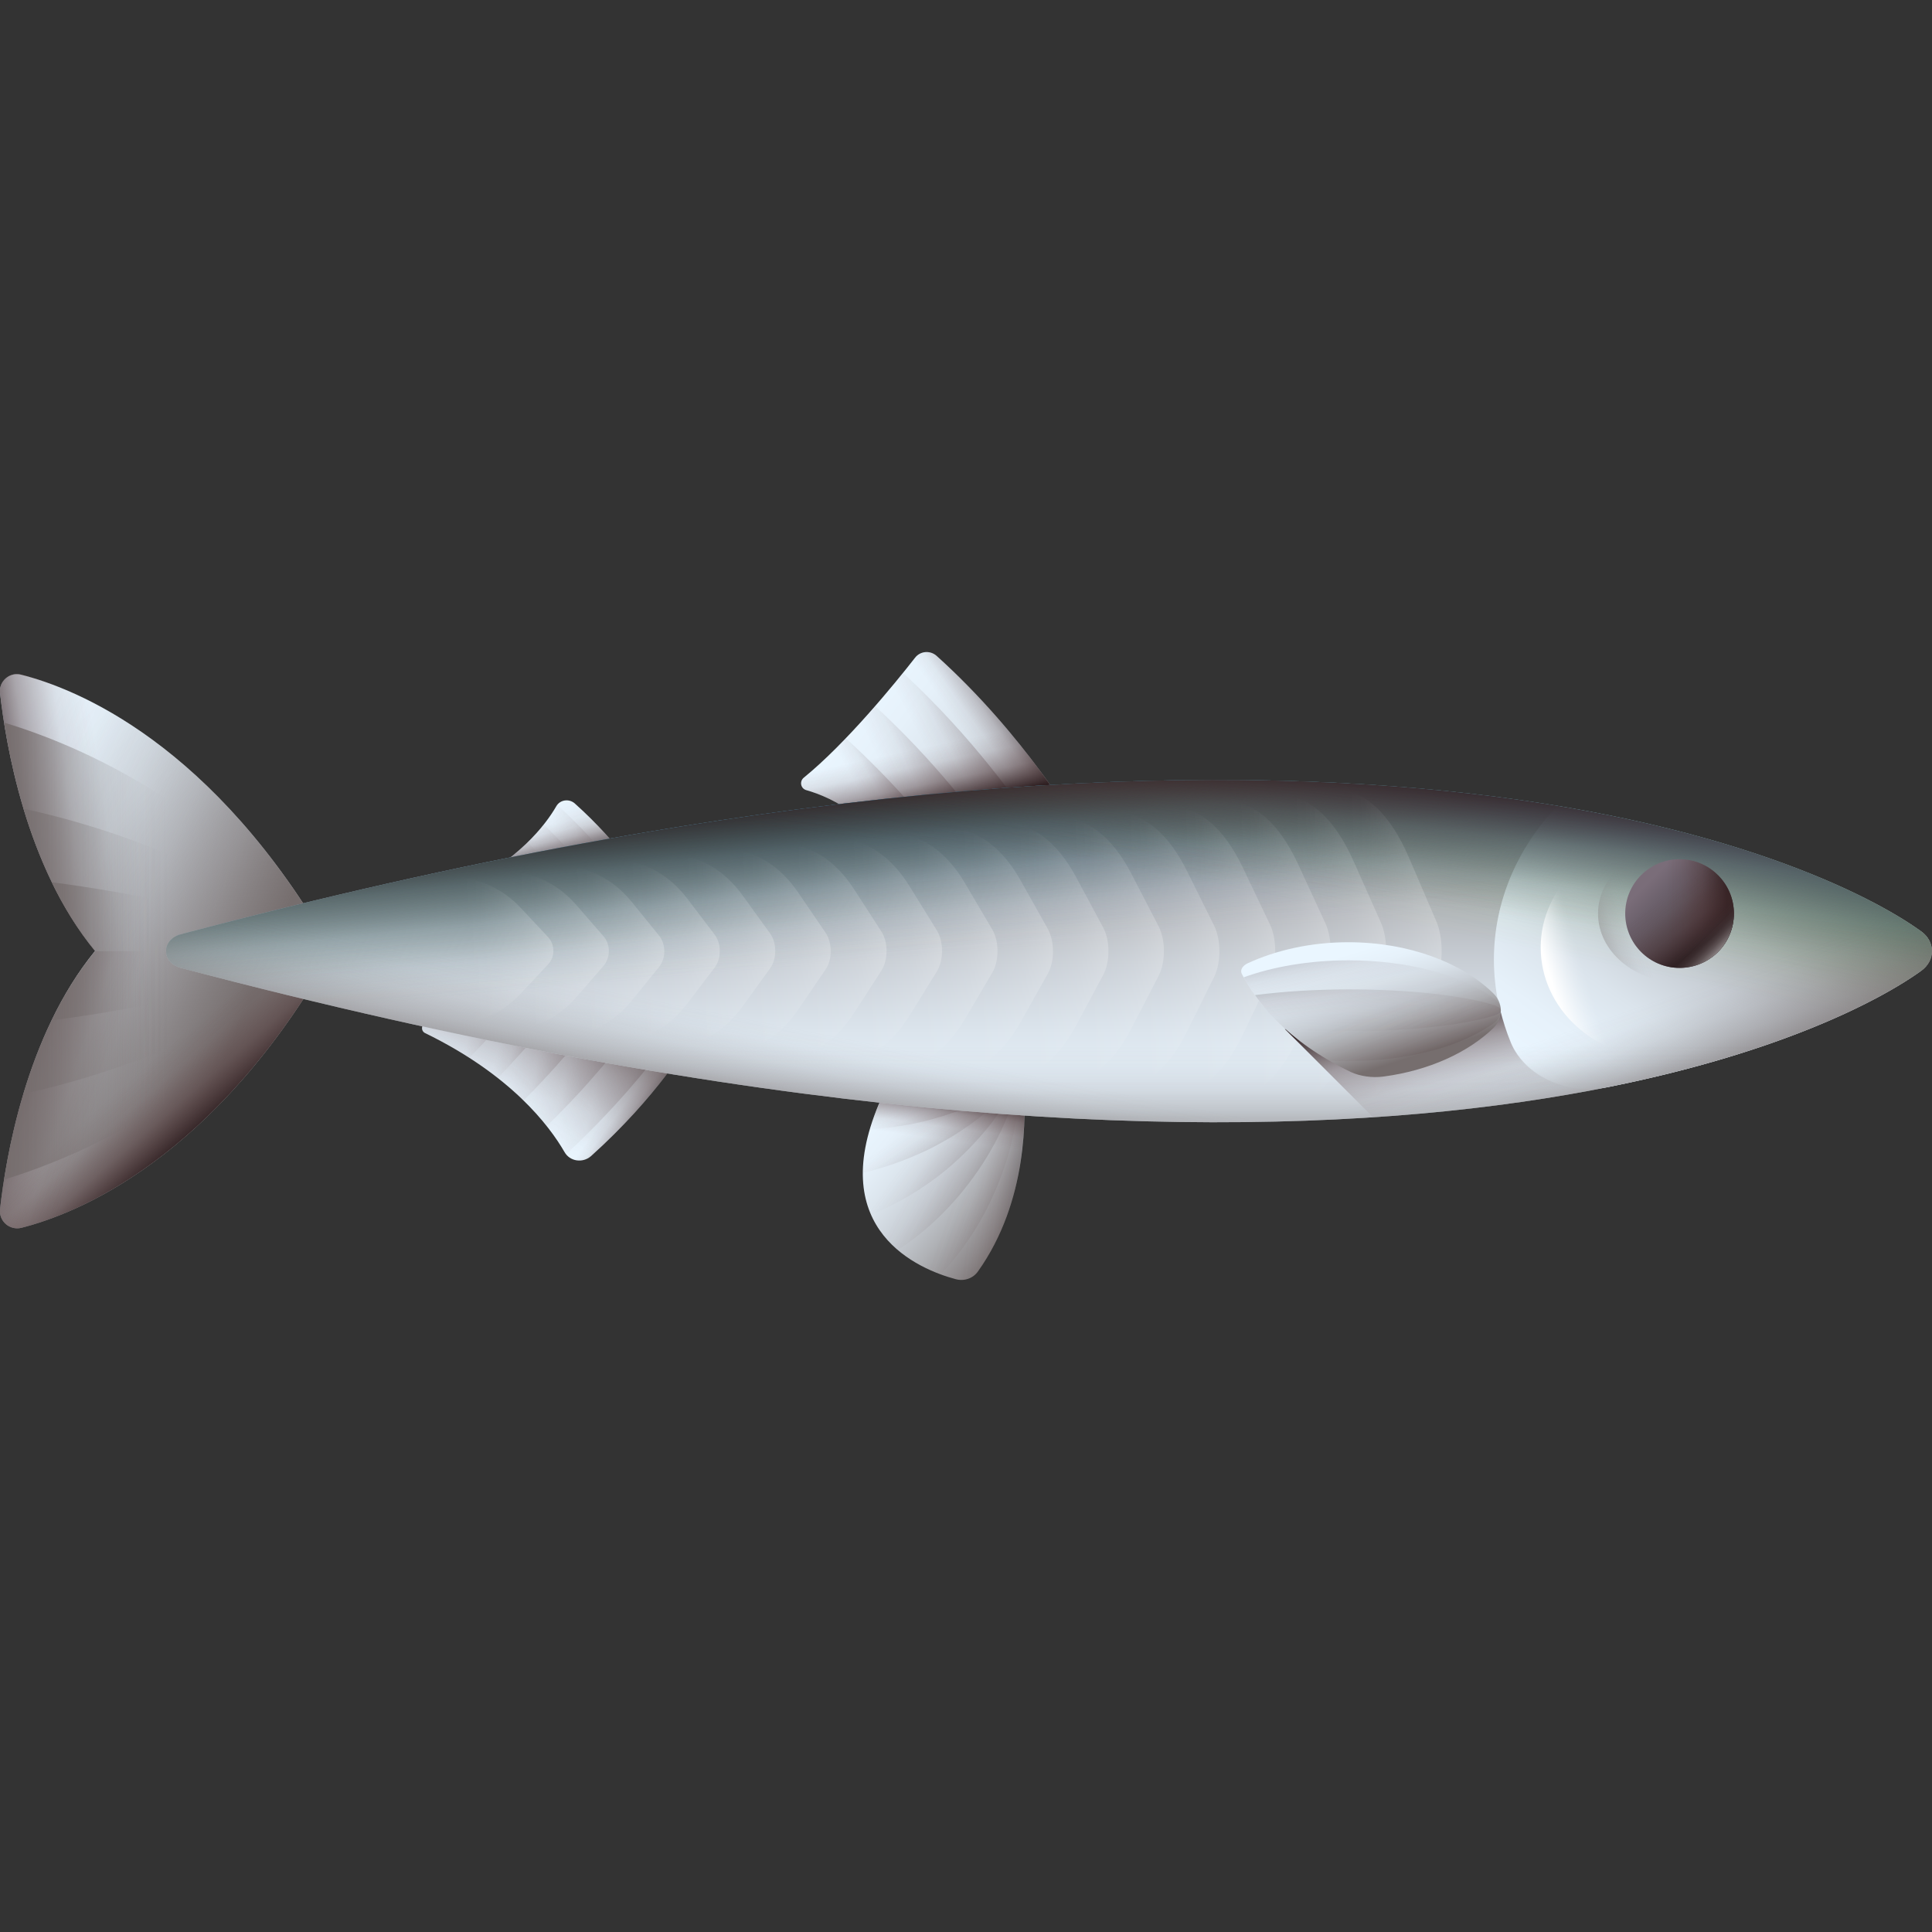 <svg id="Layer_46" enable-background="new 0 0 512 512" viewBox="0 0 512 512" xmlns="http://www.w3.org/2000/svg" xmlns:xlink="http://www.w3.org/1999/xlink"><rect x="0" y="0" width="512" height="512" fill="#333333" stroke="none"/><linearGradient id="lg1"><stop offset="0" stop-color="#eaf6ff"/><stop offset=".15" stop-color="#e6f1fa"/><stop offset=".319" stop-color="#dbe4ec"/><stop offset=".497" stop-color="#c9cfd6"/><stop offset=".681" stop-color="#b0b2b6"/><stop offset=".869" stop-color="#908c8e"/><stop offset="1" stop-color="#766e6e"/></linearGradient><linearGradient id="SVGID_1_" gradientTransform="matrix(1 0 0 -1 0 514)" gradientUnits="userSpaceOnUse" x1="224.923" x2="291.894" xlink:href="#lg1" y1="324.581" y2="272.8"/><linearGradient id="lg2"><stop offset="0" stop-color="#593636" stop-opacity="0"/><stop offset=".277" stop-color="#543333" stop-opacity=".101"/><stop offset=".596" stop-color="#482d2e" stop-opacity=".396"/><stop offset=".933" stop-color="#332224" stop-opacity=".883"/><stop offset="1" stop-color="#2f2022"/></linearGradient><linearGradient id="SVGID_00000041293145817656745040000001942018543828779434_" gradientTransform="matrix(1 0 0 -1 0 514)" gradientUnits="userSpaceOnUse" x1="259.635" x2="269.647" xlink:href="#lg2" y1="314.504" y2="321.753"/><linearGradient id="SVGID_00000029757944784537156830000008664635784618877876_" gradientTransform="matrix(1 0 0 -1 0 514)" gradientUnits="userSpaceOnUse" x1="248.953" x2="266.214" xlink:href="#lg2" y1="309.084" y2="318.29"/><linearGradient id="SVGID_00000081636825202598974130000014636540095996737683_" gradientTransform="matrix(1 0 0 -1 0 514)" gradientUnits="userSpaceOnUse" x1="237.994" x2="257.786" xlink:href="#lg2" y1="302.108" y2="311.774"/><linearGradient id="SVGID_00000100358513796998102950000007721681698794323080_" gradientTransform="matrix(1 0 0 -1 0 514)" gradientUnits="userSpaceOnUse" x1="232.144" x2="245.032" xlink:href="#lg2" y1="296.865" y2="304.229"/><linearGradient id="SVGID_00000099628570020757771780000007369676442462216894_" gradientTransform="matrix(1 0 0 -1 0 514)" gradientUnits="userSpaceOnUse" x1="245.616" x2="248.897" xlink:href="#lg2" y1="315.995" y2="300.316"/><linearGradient id="SVGID_00000035492654852845024550000000696107388089799325_" gradientTransform="matrix(1 0 0 -1 0 514)" gradientUnits="userSpaceOnUse" x1="233.511" x2="273.328" xlink:href="#lg1" y1="222.12" y2="190.029"/><linearGradient id="SVGID_00000005972111881173706720000015836421500071148423_" gradientTransform="matrix(1 0 0 -1 0 514)" gradientUnits="userSpaceOnUse" x1="258.313" x2="269.293" xlink:href="#lg2" y1="202.05" y2="200.658"/><linearGradient id="SVGID_00000050661116446221842840000009322495117413580190_" gradientTransform="matrix(1 0 0 -1 0 514)" gradientUnits="userSpaceOnUse" x1="255.464" x2="270.157" xlink:href="#lg2" y1="203.8" y2="198.541"/><linearGradient id="SVGID_00000048484787381103969400000012067911450297773714_" gradientTransform="matrix(1 0 0 -1 0 514)" gradientUnits="userSpaceOnUse" x1="246.48" x2="263.646" xlink:href="#lg2" y1="209.398" y2="200.582"/><linearGradient id="SVGID_00000114073384293121335950000002070216823016030624_" gradientTransform="matrix(1 0 0 -1 0 514)" gradientUnits="userSpaceOnUse" x1="245.327" x2="258.783" xlink:href="#lg2" y1="213.937" y2="204.193"/><linearGradient id="SVGID_00000087396683264474131640000002201702148634923707_" gradientTransform="matrix(1 0 0 -1 0 514)" gradientUnits="userSpaceOnUse" x1="247.432" x2="253.463" xlink:href="#lg2" y1="218.769" y2="209.644"/><linearGradient id="SVGID_00000056411315256550078830000000010399945956376501_" gradientTransform="matrix(1 0 0 -1 0 514)" gradientUnits="userSpaceOnUse" x1="249.425" x2="252.363" xlink:href="#lg2" y1="223.65" y2="216.845"/><linearGradient id="SVGID_00000096782108173451662430000016427480661230027414_" gradientTransform="matrix(1 0 0 -1 0 514)" gradientUnits="userSpaceOnUse" x1="250.437" x2="252.078" xlink:href="#lg2" y1="211.949" y2="223.982"/><linearGradient id="SVGID_00000000903098077491439420000017226638540812335237_" gradientTransform="matrix(.993 -.12 .12 .993 -493.908 -6471.025)" gradientUnits="userSpaceOnUse" x1="-189.017" x2="-153.829" xlink:href="#lg1" y1="6792.008" y2="6756.244"/><linearGradient id="SVGID_00000038387490546126979620000005635089655979963572_" gradientTransform="matrix(.993 -.12 -.12 -.993 356.063 577.585)" gradientUnits="userSpaceOnUse" x1="-183.324" x2="-166.052" xlink:href="#lg2" y1="301.859" y2="336.011"/><linearGradient id="SVGID_00000103957761868539916990000009717991556522741695_" gradientTransform="matrix(1 0 0 -1 0 514)" gradientUnits="userSpaceOnUse" x1="164.647" x2="171.191" xlink:href="#lg2" y1="224.13" y2="219.419"/><linearGradient id="SVGID_00000160165704048483327280000007527869877112624035_" gradientTransform="matrix(.993 -.12 .12 .993 -493.908 -6471.025)" gradientUnits="userSpaceOnUse" x1="-171.983" x2="-145.494" xlink:href="#lg2" y1="6786.631" y2="6795.807"/><linearGradient id="SVGID_00000059289441417917332000000017897981530450206642_" gradientTransform="matrix(.993 -.12 .12 .993 -493.908 -6471.025)" gradientUnits="userSpaceOnUse" x1="-178.752" x2="-154.159" xlink:href="#lg2" y1="6781.745" y2="6790.395"/><linearGradient id="SVGID_00000036970464385928358540000013130575432409184677_" gradientTransform="matrix(.993 -.12 .12 .993 -493.908 -6471.025)" gradientUnits="userSpaceOnUse" x1="-184.679" x2="-164.284" xlink:href="#lg2" y1="6777.71" y2="6784.947"/><linearGradient id="SVGID_00000106145681610305637710000007033283584205674143_" gradientTransform="matrix(.993 -.12 .12 .993 -493.908 -6471.025)" gradientUnits="userSpaceOnUse" x1="-188.837" x2="-175.708" xlink:href="#lg2" y1="6774.89" y2="6779.422"/><linearGradient id="SVGID_00000025406557669863311720000007427740068821750182_" gradientTransform="matrix(.993 -.12 .12 .993 -493.908 -6471.025)" gradientUnits="userSpaceOnUse" x1="-196.58" x2="-184.732" xlink:href="#lg2" y1="6771.208" y2="6775.157"/><linearGradient id="SVGID_00000059286839483162220790000017415684491100155029_" gradientTransform="matrix(.993 .12 .12 -.993 -493.908 6669.2)" gradientUnits="userSpaceOnUse" x1="-147.703" x2="-123.158" xlink:href="#lg1" y1="6477.019" y2="6452.071"/><linearGradient id="SVGID_00000051366343909030356010000002349567794840291735_" gradientTransform="matrix(.993 .12 -.12 .993 356.063 -379.411)" gradientUnits="userSpaceOnUse" x1="-143.732" x2="-131.684" xlink:href="#lg2" y1="618.605" y2="642.428"/><linearGradient id="SVGID_00000112624488663826255130000002918622952184584126_" gradientTransform="matrix(1 0 0 -1 0 514)" gradientUnits="userSpaceOnUse" x1="142.315" x2="143.896" xlink:href="#lg2" y1="294.731" y2="287.438"/><linearGradient id="SVGID_00000089553292752957898900000001800923390835666067_" gradientTransform="matrix(.993 .12 .12 -.993 -493.908 6669.2)" gradientUnits="userSpaceOnUse" x1="-135.821" x2="-117.344" xlink:href="#lg2" y1="6473.268" y2="6479.669"/><linearGradient id="SVGID_00000142875065791995743250000014228630827600402586_" gradientTransform="matrix(.993 .12 .12 -.993 -493.908 6669.2)" gradientUnits="userSpaceOnUse" x1="-140.543" x2="-123.388" xlink:href="#lg2" y1="6469.86" y2="6475.894"/><linearGradient id="SVGID_00000052795309677686847170000016124147573319782587_" gradientTransform="matrix(.993 .12 .12 -.993 -493.908 6669.2)" gradientUnits="userSpaceOnUse" x1="-144.678" x2="-130.451" xlink:href="#lg2" y1="6467.045" y2="6472.093"/><linearGradient id="SVGID_00000122684836375461499950000007078516871752923014_" gradientTransform="matrix(.993 .12 .12 -.993 -493.908 6669.2)" gradientUnits="userSpaceOnUse" x1="-147.578" x2="-138.42" xlink:href="#lg2" y1="6465.078" y2="6468.239"/><linearGradient id="SVGID_00000120546701360882523300000004957143389216044970_" gradientTransform="matrix(.993 .12 .12 -.993 -493.908 6669.2)" gradientUnits="userSpaceOnUse" x1="-152.979" x2="-144.715" xlink:href="#lg2" y1="6462.51" y2="6465.265"/><linearGradient id="SVGID_00000052805810572134730860000009979927339763203486_" gradientTransform="matrix(1 0 0 -1 0 514)" gradientUnits="userSpaceOnUse" x1="-26.236" x2="73.931" xlink:href="#lg1" y1="302.164" y2="201.997"/><linearGradient id="lg3"><stop offset="0" stop-color="#766e6e" stop-opacity="0"/><stop offset=".166" stop-color="#766e6e" stop-opacity=".04"/><stop offset=".356" stop-color="#766e6e" stop-opacity=".158"/><stop offset=".558" stop-color="#766e6e" stop-opacity=".353"/><stop offset=".769" stop-color="#766e6e" stop-opacity=".626"/><stop offset=".985" stop-color="#766e6e" stop-opacity=".973"/><stop offset="1" stop-color="#766e6e"/></linearGradient><linearGradient id="SVGID_00000046334199668850824870000010072797356733142938_" gradientTransform="matrix(1 0 0 -1 0 514)" gradientUnits="userSpaceOnUse" x1="-10.62" x2="61.582" xlink:href="#lg3" y1="268.804" y2="238.258"/><linearGradient id="SVGID_00000087395625224284001710000015945991609503551934_" gradientTransform="matrix(1 0 0 -1 0 514)" gradientUnits="userSpaceOnUse" x1="28.174" x2="-2.769" xlink:href="#lg2" y1="296.13" y2="291.766"/><linearGradient id="SVGID_00000116931236025039184080000003778817797966058401_" gradientTransform="matrix(1 0 0 -1 0 514)" gradientUnits="userSpaceOnUse" x1="39.438" x2="53.773" xlink:href="#lg2" y1="231.944" y2="215.512"/><linearGradient id="SVGID_00000133487912195386728040000007165616308551702405_" gradientTransform="matrix(1 0 0 -1 0 514)" gradientUnits="userSpaceOnUse" x1="28.281" x2="2.892" xlink:href="#lg2" y1="231.029" y2="239.36"/><linearGradient id="SVGID_00000026139398889431656230000003592848136533250700_" gradientTransform="matrix(1 0 0 -1 0 514)" gradientUnits="userSpaceOnUse" x1="44.242" x2=".488" xlink:href="#lg3" y1="261.948" y2="261.948"/><linearGradient id="SVGID_00000150069626596253681730000010411884761782512807_" gradientTransform="matrix(1 0 0 -1 0 514)" gradientUnits="userSpaceOnUse" x1="44.638" x2="-3.37" xlink:href="#lg3" y1="261.948" y2="261.948"/><linearGradient id="SVGID_00000030484385305505577290000004141504188971823234_" gradientTransform="matrix(1 0 0 -1 0 514)" gradientUnits="userSpaceOnUse" x1="39.481" x2="12.108" xlink:href="#lg3" y1="261.948" y2="261.948"/><linearGradient id="SVGID_00000044856709914126037920000013731310259152891820_" gradientTransform="matrix(1 0 0 -1 0 514)" gradientUnits="userSpaceOnUse" x1="278.034" x2="278.034" xlink:href="#lg1" y1="210.144" y2="306.973"/><linearGradient id="SVGID_00000085209793651921037380000001201069413414630814_" gradientTransform="matrix(1 0 0 -1 0 514)" gradientUnits="userSpaceOnUse" x1="420.325" x2="471.759" xlink:href="#lg1" y1="221.274" y2="294.193"/><linearGradient id="lg4"><stop offset="0" stop-color="#8795de" stop-opacity="0"/><stop offset=".105" stop-color="#8492dd" stop-opacity=".033"/><stop offset=".253" stop-color="#7c8cdb" stop-opacity=".125"/><stop offset=".427" stop-color="#6f81d8" stop-opacity=".276"/><stop offset=".621" stop-color="#5d72d3" stop-opacity=".486"/><stop offset=".828" stop-color="#465ece" stop-opacity=".751"/><stop offset="1" stop-color="#314dc9"/></linearGradient><linearGradient id="SVGID_00000165197713076439630170000014777071984977091989_" gradientTransform="matrix(1 0 0 -1 0 514)" gradientUnits="userSpaceOnUse" x1="277.913" x2="274.266" xlink:href="#lg4" y1="263.421" y2="306.448"/><linearGradient id="lg5"><stop offset="0" stop-color="#47a920" stop-opacity="0"/><stop offset=".143" stop-color="#44a822" stop-opacity=".035"/><stop offset=".315" stop-color="#3da528" stop-opacity=".138"/><stop offset=".503" stop-color="#31a132" stop-opacity=".308"/><stop offset=".702" stop-color="#219b41" stop-opacity=".545"/><stop offset=".907" stop-color="#0c9353" stop-opacity=".846"/><stop offset="1" stop-color="#02905d"/></linearGradient><linearGradient id="SVGID_00000070840513439153136880000015562678933355701170_" gradientTransform="matrix(1 0 0 -1 0 514)" gradientUnits="userSpaceOnUse" x1="277.696" x2="271.862" xlink:href="#lg5" y1="265.375" y2="323.717"/><linearGradient id="SVGID_00000106114727651734119090000002657476446048456364_" gradientTransform="matrix(1 0 0 -1 0 514)" gradientUnits="userSpaceOnUse" x1="283.294" x2="294.233" xlink:href="#lg5" y1="287.453" y2="340.69"/><linearGradient id="SVGID_00000003826514004886650330000016017016957799002517_" gradientTransform="matrix(1 0 0 -1 0 514)" gradientUnits="userSpaceOnUse" x1="283.554" x2="293.035" xlink:href="#lg4" y1="291.588" y2="342.637"/><linearGradient id="SVGID_00000030444986733861004740000013171037925477392768_" gradientTransform="matrix(1 0 0 -1 0 514)" gradientUnits="userSpaceOnUse" x1="276.565" x2="272.919" xlink:href="#lg2" y1="275.658" y2="309.57"/><linearGradient id="SVGID_00000144304119005203742520000016989209455350702721_" gradientTransform="matrix(1 0 0 -1 0 514)" gradientUnits="userSpaceOnUse" x1="280.826" x2="284.837" xlink:href="#lg2" y1="285.495" y2="319.406"/><linearGradient id="SVGID_00000113312437214982021450000005713971145245462159_" gradientTransform="matrix(1 0 0 -1 0 514)" gradientUnits="userSpaceOnUse" x1="299.188" x2="308.161" xlink:href="#lg3" y1="200.752" y2="174.731"/><linearGradient id="SVGID_00000019645155128820057480000003829256479337944221_" gradientTransform="matrix(1 0 0 -1 0 514)" gradientUnits="userSpaceOnUse" x1="278.034" x2="278.034" xlink:href="#lg3" y1="236.724" y2="205.598"/><linearGradient id="SVGID_00000129199806267084673980000003326988115635499957_" gradientTransform="matrix(1 0 0 -1 0 514)" gradientUnits="userSpaceOnUse" x1="271.556" x2="266.091" xlink:href="#lg3" y1="229.468" y2="202.144"/><linearGradient id="lg6"><stop offset="0" stop-color="#fff" stop-opacity="0"/><stop offset=".092" stop-color="#fff" stop-opacity=".024"/><stop offset=".218" stop-color="#fff" stop-opacity=".092"/><stop offset=".362" stop-color="#fff" stop-opacity=".203"/><stop offset=".52" stop-color="#fff" stop-opacity=".359"/><stop offset=".69" stop-color="#fff" stop-opacity=".559"/><stop offset=".866" stop-color="#fff" stop-opacity=".798"/><stop offset="1" stop-color="#fff"/></linearGradient><linearGradient id="SVGID_00000040558669213476908790000017888449230774180766_" gradientTransform="matrix(-1 0 0 -1 368.388 514)" gradientUnits="userSpaceOnUse" x1="8.908" x2="-29.984" xlink:href="#lg6" y1="262.103" y2="263.492"/><linearGradient id="SVGID_00000155112390749999431770000015859556246268128164_" gradientTransform="matrix(-1 0 0 -1 368.388 514)" gradientUnits="userSpaceOnUse" x1="23.621" x2="-15.268" xlink:href="#lg6" y1="262.103" y2="263.492"/><linearGradient id="SVGID_00000023264866374681616950000001699514533506112392_" gradientTransform="matrix(-1 0 0 -1 368.388 514)" gradientUnits="userSpaceOnUse" x1="38.333" x2="-.552" xlink:href="#lg6" y1="262.103" y2="263.492"/><linearGradient id="SVGID_00000142863373742721442270000006988033277884694972_" gradientTransform="matrix(-1 0 0 -1 368.388 514)" gradientUnits="userSpaceOnUse" x1="53.046" x2="14.164" xlink:href="#lg6" y1="262.103" y2="263.492"/><linearGradient id="SVGID_00000043419141899930319360000005003519995214853271_" gradientTransform="matrix(-1 0 0 -1 368.388 514)" gradientUnits="userSpaceOnUse" x1="67.758" x2="28.879" xlink:href="#lg6" y1="262.103" y2="263.492"/><linearGradient id="SVGID_00000046337638401768660420000009461052952033832343_" gradientTransform="matrix(-1 0 0 -1 368.388 514)" gradientUnits="userSpaceOnUse" x1="82.471" x2="43.595" xlink:href="#lg6" y1="262.103" y2="263.492"/><linearGradient id="SVGID_00000047060608506375902200000016008823976827265462_" gradientTransform="matrix(-1 0 0 -1 368.388 514)" gradientUnits="userSpaceOnUse" x1="97.184" x2="58.311" xlink:href="#lg6" y1="262.103" y2="263.492"/><linearGradient id="SVGID_00000180327684896252367960000003741383736874619043_" gradientTransform="matrix(-1 0 0 -1 368.388 514)" gradientUnits="userSpaceOnUse" x1="111.896" x2="73.026" xlink:href="#lg6" y1="262.103" y2="263.492"/><linearGradient id="SVGID_00000036232393751390658940000015525301066623167146_" gradientTransform="matrix(-1 0 0 -1 368.388 514)" gradientUnits="userSpaceOnUse" x1="126.609" x2="87.742" xlink:href="#lg6" y1="262.103" y2="263.492"/><linearGradient id="SVGID_00000045620551626071694100000018237151231786790335_" gradientTransform="matrix(-1 0 0 -1 368.388 514)" gradientUnits="userSpaceOnUse" x1="141.322" x2="102.457" xlink:href="#lg6" y1="262.103" y2="263.492"/><linearGradient id="SVGID_00000117667146356833126310000016574969560362986901_" gradientTransform="matrix(-1 0 0 -1 368.388 514)" gradientUnits="userSpaceOnUse" x1="156.035" x2="117.172" xlink:href="#lg6" y1="262.104" y2="263.491"/><linearGradient id="SVGID_00000008125072980315396790000001775064464267086251_" gradientTransform="matrix(-1 0 0 -1 368.388 514)" gradientUnits="userSpaceOnUse" x1="170.748" x2="131.887" xlink:href="#lg6" y1="262.104" y2="263.491"/><linearGradient id="SVGID_00000051377762137294153940000007528803791623041708_" gradientTransform="matrix(-1 0 0 -1 368.388 514)" gradientUnits="userSpaceOnUse" x1="185.46" x2="146.602" xlink:href="#lg6" y1="262.104" y2="263.491"/><linearGradient id="SVGID_00000143587474542060336070000015632007131919369359_" gradientTransform="matrix(-1 0 0 -1 368.388 514)" gradientUnits="userSpaceOnUse" x1="200.173" x2="161.317" xlink:href="#lg6" y1="262.104" y2="263.491"/><linearGradient id="SVGID_00000038407438577890163440000013904831391686626723_" gradientTransform="matrix(-1 0 0 -1 368.388 514)" gradientUnits="userSpaceOnUse" x1="214.886" x2="176.032" xlink:href="#lg6" y1="262.104" y2="263.491"/><linearGradient id="SVGID_00000179628532261996752970000015577155527837655960_" gradientTransform="matrix(-1 0 0 -1 368.388 514)" gradientUnits="userSpaceOnUse" x1="229.599" x2="190.747" xlink:href="#lg6" y1="262.104" y2="263.491"/><linearGradient id="SVGID_00000004518514302046410180000018347685647330450843_" gradientTransform="matrix(-1 0 0 -1 368.388 514)" gradientUnits="userSpaceOnUse" x1="244.312" x2="205.462" xlink:href="#lg6" y1="262.104" y2="263.491"/><linearGradient id="SVGID_00000137823606858993553380000000993776571733887922_" gradientTransform="matrix(1 0 0 -1 0 514)" gradientUnits="userSpaceOnUse" x1="386.458" x2="379.894" xlink:href="#lg2" y1="219.836" y2="248.278"/><linearGradient id="SVGID_00000155828163620587576470000015099241278262261411_" gradientTransform="matrix(1 0 0 -1 0 514)" gradientUnits="userSpaceOnUse" x1="434.025" x2="416.873" xlink:href="#lg3" y1="268.326" y2="262.837"/><linearGradient id="SVGID_00000093863035806025759370000006796748543018257293_" gradientTransform="matrix(1 0 0 -1 0 514)" gradientUnits="userSpaceOnUse" x1="420.082" x2="411.148" xlink:href="#lg6" y1="256.714" y2="253.98"/><linearGradient id="SVGID_00000018957243003049278340000018081389290373602705_" gradientTransform="matrix(0 1 -1 0 9534.218 -6610.529)" gradientUnits="userSpaceOnUse" x1="6844.326" x2="6858.405" y1="9097.45" y2="9083.371"><stop offset="0" stop-color="#7a6d79"/><stop offset=".255" stop-color="#6c616c"/><stop offset=".683" stop-color="#5b535b"/><stop offset="1" stop-color="#554e56"/></linearGradient><linearGradient id="SVGID_00000154383432301013423980000018017665363685483416_" gradientTransform="matrix(0 1 -1 0 9534.218 -6610.529)" gradientUnits="userSpaceOnUse" x1="6852.659" x2="6852.659" xlink:href="#lg2" y1="9092.837" y2="9076.632"/><linearGradient id="SVGID_00000048483347734026196180000004380400620651911607_" gradientTransform="matrix(0 1 -1 0 9534.218 -6610.529)" gradientUnits="userSpaceOnUse" x1="6847.568" x2="6860.75" xlink:href="#lg2" y1="9092.898" y2="9083.106"/><linearGradient id="SVGID_00000016794748826451191700000012405177178636253077_" gradientTransform="matrix(0 1 -1 0 9534.218 -6610.529)" gradientUnits="userSpaceOnUse" x1="6858.025" x2="6864.821" y1="9083.751" y2="9076.954"><stop offset="0" stop-color="#fff" stop-opacity="0"/><stop offset=".161" stop-color="#fff" stop-opacity=".013"/><stop offset=".291" stop-color="#fff" stop-opacity=".052"/><stop offset=".41" stop-color="#fff" stop-opacity=".119"/><stop offset=".524" stop-color="#fff" stop-opacity=".213"/><stop offset=".633" stop-color="#fff" stop-opacity=".335"/><stop offset=".738" stop-color="#fff" stop-opacity=".484"/><stop offset=".841" stop-color="#fff" stop-opacity=".661"/><stop offset=".939" stop-color="#fff" stop-opacity=".86"/><stop offset="1" stop-color="#fff"/></linearGradient><linearGradient id="SVGID_00000047744632135126517650000000049189718738764443_" gradientTransform="matrix(1.711 0 0 -1 -2422.501 831.385)" gradientUnits="userSpaceOnUse" x1="1623.094" x2="1636.781" xlink:href="#lg1" y1="577.849" y2="552.431"/><linearGradient id="SVGID_00000097475892590897877670000004219939728372301469_" gradientTransform="matrix(1.711 0 0 -1 -2422.501 831.385)" gradientUnits="userSpaceOnUse" x1="1630.126" x2="1641.578" xlink:href="#lg2" y1="564.071" y2="547.033"/><linearGradient id="SVGID_00000114767078723039004580000014963521406607071918_" gradientTransform="matrix(1 0 0 -1 0 514)" gradientUnits="userSpaceOnUse" x1="363.921" x2="360.826" xlink:href="#lg2" y1="249.289" y2="265.345"/><linearGradient id="SVGID_00000134212746751810500070000007352386698463450521_" gradientTransform="matrix(1.711 0 0 -1 -2422.501 831.385)" gradientUnits="userSpaceOnUse" x1="1625.721" x2="1646.902" xlink:href="#lg2" y1="567.732" y2="544.433"/><linearGradient id="SVGID_00000160170143090072171920000017804423886161657990_" gradientTransform="matrix(1 0 0 -1 0 514)" gradientUnits="userSpaceOnUse" x1="365.745" x2="364.004" xlink:href="#lg2" y1="243.357" y2="257.091"/><g><g><path d="m285.2 218.6s-13.4-23.5-37-44.8c-1.7-1.5-4.3-1.3-5.7.5-5.3 6.8-18.2 22.6-29.5 31.8-1.2 1-.8 2.9.7 3.3 6.7 1.9 20.4 8 27.1 25.9z" fill="url(#SVGID_1_)"/><path d="m285.2 218.6s-13.4-23.5-37-44.8c-1.7-1.5-4.3-1.3-5.7.5-5.3 6.8-18.2 22.6-29.5 31.8-1.2 1-.8 2.9.7 3.3 6.7 1.9 20.4 8 27.1 25.9z" fill="url(#SVGID_00000041293145817656745040000001942018543828779434_)" opacity=".55"/><g><path d="m239.4 178.4c-6.3 7.8-16.9 20.1-26.3 27.8-1.2 1-.8 2.9.7 3.3 6.7 1.9 20.4 8 27.1 25.9l35.3-13.3c-5.9-9-18.5-26.8-36.8-43.7z" fill="url(#SVGID_00000029757944784537156830000008664635784618877876_)" opacity=".55"/><path d="m232 187.2c-5.7 6.6-12.6 13.8-18.9 19-1.2 1-.8 2.9.7 3.3 6.7 1.9 20.4 8 27.1 25.9l24.8-9.3c-6.9-9.9-18.3-24.7-33.7-38.9z" fill="url(#SVGID_00000081636825202598974130000014636540095996737683_)" opacity=".55"/><path d="m224.2 195.7c-3.7 3.8-7.5 7.5-11.1 10.5-1.2 1-.8 2.9.7 3.3 6.7 1.9 20.4 8 27.1 25.9l14.1-5.3c-7.1-9.7-17.5-22.3-30.8-34.4z" fill="url(#SVGID_00000100358513796998102950000007721681698794323080_)" opacity=".55"/></g></g><path d="m285.2 218.6s-13.4-23.5-37-44.8c-1.7-1.5-4.3-1.3-5.7.5-5.3 6.8-18.2 22.6-29.5 31.8-1.2 1-.8 2.9.7 3.3 6.7 1.9 20.4 8 27.1 25.9z" fill="url(#SVGID_00000099628570020757771780000007369676442462216894_)"/><g><path d="m271.2 287.2c.7 8 1.3 31-12 49.7-1.3 1.9-3.7 2.7-5.9 2.1-9.8-2.6-34.5-12.9-20.4-46.4 1-2.5 3.7-3.7 6.3-3 6.4 2 19 4.2 29.5-3.6 1-.7 2.4-.1 2.5 1.2z" fill="url(#SVGID_00000035492654852845024550000000696107388089799325_)"/><g opacity=".25"><path d="m259.2 336.9c-1.3 1.9-3.7 2.7-5.9 2.1-1.7-.5-3.9-1.2-6.3-2.2v-45.5c6.5.7 14.5.1 21.6-5.2 1-.7 2.4-.1 2.5 1.1.8 8 1.4 30.9-11.9 49.7z" fill="url(#SVGID_00000005972111881173706720000015836421500071148423_)"/><g><path d="m263.7 315.7c4.4-10.1 6.5-20.4 6.4-29.9-.5-.2-1-.1-1.4.2-10.5 7.8-23 5.5-29.5 3.6-2.5-.8-5.3.5-6.3 3-12.4 29.5 5.3 41 16.4 45.1 5.7-6 10.7-13.4 14.4-22z" fill="url(#SVGID_00000050661116446221842840000009322495117413580190_)"/><path d="m270.2 285.8c-.5-.2-1-.1-1.4.2-10.5 7.8-23 5.5-29.5 3.6-2.5-.8-5.3.5-6.3 3-8.5 20.2-2.9 31.9 5 38.6 6.8-4.4 13.3-10.4 18.9-17.8 6.7-8.8 11.1-18.3 13.3-27.6z" fill="url(#SVGID_00000048484787381103969400000012067911450297773714_)"/><path d="m270.2 285.8c-.5-.2-1-.1-1.4.2-10.5 7.8-23 5.5-29.5 3.6-2.5-.8-5.3.5-6.3 3-5.4 12.9-5.1 22.4-2.1 29.3 6.8-2.8 13.7-6.8 20-12 8.5-7.2 15.1-15.5 19.3-24.1z" fill="url(#SVGID_00000114073384293121335950000002070216823016030624_)"/><path d="m268.7 286c-10.5 7.8-23 5.5-29.5 3.6-2.5-.8-5.3.5-6.3 3-3 7-4.2 13-4.2 18.2 5.6-1.3 11.3-3.3 17-6 10-4.9 18.4-11.5 24.5-18.9-.5-.2-1-.2-1.5.1z" fill="url(#SVGID_00000087396683264474131640000002201702148634923707_)"/><path d="m241.5 297.9c11-2.2 20.9-6.5 28.7-12.1-.5-.2-1-.1-1.4.2-10.5 7.8-23 5.5-29.5 3.6-2.5-.8-5.3.5-6.3 3-1 2.3-1.8 4.6-2.4 6.7 3.5-.3 7.2-.7 10.9-1.4z" fill="url(#SVGID_00000056411315256550078830000000010399945956376501_)"/></g></g></g><path d="m271.2 287.2c-.1-1.2-1.5-1.8-2.5-1.1-10.5 7.8-23 5.5-29.5 3.6-2.5-.8-5.3.5-6.3 3-3.3 7.8-4.5 14.4-4.2 19.9h40.8c2.5-11.1 2.1-20.8 1.7-25.4z" fill="url(#SVGID_00000096782108173451662430000016427480661230027414_)"/><g><path d="m182.7 276s-8.5 14.6-26.1 30.4c-2.2 1.9-5.6 1.4-7-1.1-4.1-7.1-14.3-20.5-36.9-31.5-1.5-.7-.9-3 .8-2.9z" fill="url(#SVGID_00000000903098077491439420000017226638540812335237_)"/><g opacity=".55"><path d="m182.7 276s-8.5 14.6-26.1 30.4c-2.2 1.9-5.6 1.4-7-1.1-4.1-7.1-14.3-20.5-36.9-31.5-1.5-.7-.9-3 .8-2.9z" fill="url(#SVGID_00000038387490546126979620000005635089655979963572_)"/><path d="m182.7 276s-8.5 14.6-26.1 30.4c-2.2 1.9-5.6 1.4-7-1.1-4.1-7.1-14.3-20.5-36.9-31.5-1.5-.7-.9-3 .8-2.9z" fill="url(#SVGID_00000103957761868539916990000009717991556522741695_)"/><g><path d="m113.4 270.9 63.8 4.7c-5.5 7.5-14.5 18.5-27.2 30.3-.2-.2-.3-.4-.5-.6-4.1-7.1-14.3-20.5-36.9-31.5-1.4-.7-.8-3 .8-2.9z" fill="url(#SVGID_00000160165704048483327280000007527869877112624035_)"/><path d="m113.4 270.9 52.6 3.9c-5 6.4-12 14.8-21.2 23.7-5.7-7.2-15.6-16.6-32.2-24.7-1.4-.7-.8-3 .8-2.9z" fill="url(#SVGID_00000059289441417917332000000017897981530450206642_)"/><path d="m113.4 270.9 41.3 3c-4.2 5.2-9.5 11.3-16 17.8-5.9-5.8-14.3-12.2-26.1-18-1.4-.6-.8-2.9.8-2.8z" fill="url(#SVGID_00000036970464385928358540000013130575432409184677_)"/><path d="m113.4 270.9 29.9 2.2c-3.3 3.9-7.1 8.1-11.4 12.6-5.1-4-11.4-8.1-19.3-12-1.4-.6-.8-2.9.8-2.8z" fill="url(#SVGID_00000106145681610305637710000007033283584205674143_)"/><path d="m113.4 270.9 18.4 1.4c-2.3 2.6-4.7 5.3-7.5 8.1-3.5-2.2-7.4-4.5-11.7-6.6-1.4-.7-.8-3 .8-2.9z" fill="url(#SVGID_00000025406557669863311720000007427740068821750182_)"/></g></g></g><g><path d="m170.5 234.1s-5.9-10.2-18.2-21.2c-1.5-1.3-3.9-1-4.9.8-2.9 5-10 14.3-25.7 22-1 .5-.6 2.1.5 2z" fill="url(#SVGID_00000059286839483162220790000017415684491100155029_)"/><g opacity=".55"><path d="m170.5 234.1s-5.9-10.2-18.2-21.2c-1.5-1.3-3.9-1-4.9.8-2.9 5-10 14.3-25.7 22-1 .5-.6 2.1.5 2z" fill="url(#SVGID_00000051366343909030356010000002349567794840291735_)"/><path d="m170.5 234.1s-5.9-10.2-18.2-21.2c-1.5-1.3-3.9-1-4.9.8-2.9 5-10 14.3-25.7 22-1 .5-.6 2.1.5 2z" fill="url(#SVGID_00000112624488663826255130000002918622952184584126_)"/><g><path d="m122.2 237.7 44.5-3.3c-3.8-5.2-10.1-12.9-19-21.1-.1.1-.2.3-.3.4-2.9 5-10 14.3-25.7 22-1.1.5-.6 2.1.5 2z" fill="url(#SVGID_00000089553292752957898900000001800923390835666067_)"/><path d="m122.2 237.7 36.7-2.7c-3.5-4.5-8.4-10.3-14.8-16.5-4 5-10.9 11.5-22.4 17.2-1 .5-.6 2.1.5 2z" fill="url(#SVGID_00000142875065791995743250000014228630827600402586_)"/><path d="m122.2 237.7 28.8-2.1c-2.9-3.6-6.6-7.9-11.2-12.4-4.1 4-10 8.5-18.2 12.5-1 .5-.5 2.1.6 2z" fill="url(#SVGID_00000052795309677686847170000016124147573319782587_)"/><path d="m122.2 237.7 20.9-1.5c-2.3-2.7-4.9-5.7-8-8.8-3.6 2.8-8 5.7-13.4 8.3-1.1.5-.6 2.1.5 2z" fill="url(#SVGID_00000122684836375461499950000007078516871752923014_)"/><path d="m122.2 237.7 12.9-.9c-1.6-1.8-3.3-3.7-5.2-5.7-2.4 1.6-5.2 3.1-8.2 4.6-1.1.5-.6 2.1.5 2z" fill="url(#SVGID_00000120546701360882523300000004957143389216044970_)"/></g></g></g><g><path d="m0 183.6c1.5 13.3 6.8 46 25.2 68.4-18.4 22.5-23.7 55.1-25.2 68.5-.3 3.1 2.5 5.6 5.6 4.9 14.3-3.6 51.2-18 82.5-73.3-31.4-55.3-68.2-69.7-82.5-73.3-3-.8-5.9 1.7-5.6 4.8z" fill="url(#SVGID_00000052805810572134730860000009979927339763203486_)"/><path d="m0 183.6c1.5 13.3 6.8 46 25.2 68.4-18.4 22.5-23.7 55.1-25.2 68.5-.3 3.1 2.5 5.6 5.6 4.9 14.3-3.6 51.2-18 82.5-73.3-31.4-55.3-68.2-69.7-82.5-73.3-3-.8-5.9 1.7-5.6 4.8z" fill="url(#SVGID_00000046334199668850824870000010072797356733142938_)"/><path d="m88.1 252.1h-62.9c-18.4-22.5-23.7-55.1-25.2-68.5-.3-3.1 2.5-5.6 5.6-4.9 14.3 3.7 51.2 18.1 82.5 73.4z" fill="url(#SVGID_00000087395625224284001710000015945991609503551934_)"/><path d="m0 320.5c-.3 3.1 2.5 5.6 5.6 4.9 14.3-3.6 51.2-18 82.5-73.3h-62.9c-18.4 22.4-23.7 55-25.2 68.4z" fill="url(#SVGID_00000116931236025039184080000003778817797966058401_)"/><path d="m0 320.5c-.3 3.1 2.5 5.6 5.6 4.9 14.3-3.6 51.2-18 82.5-73.3h-62.9c-18.4 22.4-23.7 55-25.2 68.4z" fill="url(#SVGID_00000133487912195386728040000007165616308551702405_)"/><path d="m1.1 191.5c2.5 15.8 8.7 41.8 24.1 60.6-15.4 18.8-21.6 44.8-24.1 60.5 22.2-6.8 56.7-22.8 87.1-60.6-30.4-37.7-64.9-53.8-87.1-60.5z" fill="url(#SVGID_00000026139398889431656230000003592848136533250700_)"/><path d="m25.2 252.1c-9.2 11.3-15.2 25.2-19 37.8 22.2-4.9 53.8-15.4 81.9-37.8-28.1-22.5-59.8-33-81.9-37.8 3.8 12.6 9.8 26.5 19 37.8z" fill="url(#SVGID_00000150069626596253681730000010411884761782512807_)"/><path d="m25.2 252.1c-4.6 5.6-8.4 11.8-11.5 18.3 21.5-2.8 49.3-8.1 74.4-18.3-25.1-10.1-52.9-15.5-74.4-18.3 3.1 6.4 6.9 12.6 11.5 18.3z" fill="url(#SVGID_00000030484385305505577290000004141504188971823234_)"/></g><path d="m47.9 247.6c-5.2 1.4-5.2 7.5 0 8.9 305.9 81 434.6 20 461.2.8 3.8-2.8 3.8-7.8 0-10.5-26.6-19.2-155.3-80.2-461.2.8z" fill="url(#SVGID_00000044856709914126037920000013731310259152891820_)"/><path d="m509.1 246.8c-11.4-8.2-41.6-24.1-96.4-33.2-10.4 10.9-16.8 25.1-16.8 40.7 0 7.7 1.6 15.2 4.4 22 3.7 8.9 14.9 14 25.8 11.8 46.4-9.3 72.5-23.3 83-30.8 3.9-2.7 3.9-7.7 0-10.5z" fill="url(#SVGID_00000085209793651921037380000001201069413414630814_)"/><path d="m47.9 247.6c-5.2 1.4-5.2 7.5 0 8.9 305.9 81 434.6 20 461.2.8 3.8-2.8 3.8-7.8 0-10.5-26.6-19.2-155.3-80.2-461.2.8z" fill="url(#SVGID_00000165197713076439630170000014777071984977091989_)"/><path d="m47.9 247.6c-5.2 1.4-5.2 7.5 0 8.9 305.9 81 434.6 20 461.2.8 3.8-2.8 3.8-7.8 0-10.5-26.6-19.2-155.3-80.2-461.2.8z" fill="url(#SVGID_00000070840513439153136880000015562678933355701170_)"/><path d="m47.9 247.6c-5.2 1.4-5.2 7.5 0 8.9 305.9 81 434.6 20 461.2.8 3.8-2.8 3.8-7.8 0-10.5-26.6-19.2-155.3-80.2-461.2.8z" fill="url(#SVGID_00000106114727651734119090000002657476446048456364_)"/><path d="m47.9 247.6c-5.2 1.4-5.2 7.5 0 8.9 305.9 81 434.6 20 461.2.8 3.8-2.8 3.8-7.8 0-10.5-26.6-19.2-155.3-80.2-461.2.8z" fill="url(#SVGID_00000003826514004886650330000016017016957799002517_)"/><path d="m47.9 247.6c-5.2 1.4-5.2 7.5 0 8.9 305.9 81 434.6 20 461.2.8 3.8-2.8 3.8-7.8 0-10.5-26.6-19.2-155.3-80.2-461.2.8z" fill="url(#SVGID_00000030444986733861004740000013171037925477392768_)"/><path d="m47.9 247.6c-5.2 1.4-5.2 7.5 0 8.9 305.9 81 434.6 20 461.2.8 3.8-2.8 3.8-7.8 0-10.5-26.6-19.2-155.3-80.2-461.2.8z" fill="url(#SVGID_00000144304119005203742520000016989209455350702721_)"/><g><path d="m47.9 247.6c-5.2 1.4-5.2 7.5 0 8.9 305.9 81 434.6 20 461.2.8 3.8-2.8 3.8-7.8 0-10.5-26.6-19.2-155.3-80.2-461.2.8z" fill="url(#SVGID_00000113312437214982021450000005713971145245462159_)"/><path d="m47.9 247.6c-5.2 1.4-5.2 7.5 0 8.9 305.9 81 434.6 20 461.2.8 3.8-2.8 3.8-7.8 0-10.5-26.6-19.2-155.3-80.2-461.2.8z" fill="url(#SVGID_00000019645155128820057480000003829256479337944221_)"/><path d="m47.9 247.6c-5.2 1.4-5.2 7.5 0 8.9 305.9 81 434.6 20 461.2.8 3.8-2.8 3.8-7.8 0-10.5-26.6-19.2-155.3-80.2-461.2.8z" fill="url(#SVGID_00000129199806267084673980000003326988115635499957_)"/><g opacity=".55"><path d="m336.9 227.3c10.1-23.5 26.4-23.5 36.5 0l7.3 17c1.8 4.3 1.8 11.2 0 15.5l-7.3 17c-10.1 23.5-26.4 23.5-36.5 0-5.9-13.7-5.9-35.8 0-49.5z" fill="url(#SVGID_00000040558669213476908790000017888449230774180766_)"/><path d="m322.2 228.2c10.1-22.7 26.4-22.7 36.5 0l7.3 16.4c1.8 4.1 1.8 10.8 0 15l-7.3 16.4c-10.1 22.7-26.4 22.7-36.5 0-5.9-13.2-5.9-34.6 0-47.8z" fill="url(#SVGID_00000155112390749999431770000015859556246268128164_)"/><path d="m307.5 229c10.1-21.9 26.4-21.9 36.5 0l7.3 15.8c1.8 4 1.8 10.5 0 14.4l-7.3 15.8c-10.1 21.9-26.4 21.9-36.5 0-5.9-12.6-5.9-33.3 0-46z" fill="url(#SVGID_00000023264866374681616950000001699514533506112392_)"/><path d="m292.8 229.8c10.1-21.1 26.4-21.1 36.5 0l7.3 15.3c1.8 3.8 1.8 10.1 0 13.9l-7.3 15.3c-10.1 21.1-26.4 21.1-36.5 0-5.9-12.3-5.9-32.2 0-44.5z" fill="url(#SVGID_00000142863373742721442270000006988033277884694972_)"/><path d="m278 230.7c10.1-20.3 26.4-20.3 36.5 0l7.3 14.7c1.8 3.7 1.8 9.7 0 13.4l-7.3 14.7c-10.1 20.3-26.4 20.3-36.5 0-5.8-11.9-5.8-31 0-42.8z" fill="url(#SVGID_00000043419141899930319360000005003519995214853271_)"/><path d="m263.3 231.5c10.1-19.5 26.4-19.5 36.5 0l7.3 14.1c1.8 3.6 1.8 9.3 0 12.9l-7.3 14.1c-10.1 19.5-26.4 19.5-36.5 0-5.8-11.3-5.8-29.8 0-41.1z" fill="url(#SVGID_00000046337638401768660420000009461052952033832343_)"/><path d="m248.6 232.3c10.1-18.7 26.4-18.7 36.5 0l7.3 13.6c1.8 3.4 1.8 8.9 0 12.4l-7.3 13.6c-10.1 18.7-26.4 18.7-36.5 0-5.9-11-5.9-28.7 0-39.6z" fill="url(#SVGID_00000047060608506375902200000016008823976827265462_)"/><path d="m233.9 233.2c10.1-17.9 26.4-17.9 36.5 0l7.3 13c1.8 3.3 1.8 8.6 0 11.8l-7.3 13c-10.1 17.9-26.4 17.9-36.5 0-5.9-10.5-5.9-27.4 0-37.8z" fill="url(#SVGID_00000180327684896252367960000003741383736874619043_)"/><path d="m219.2 234c10.1-17.1 26.4-17.1 36.5 0l7.3 12.4c1.8 3.1 1.8 8.2 0 11.3l-7.3 12.4c-10.1 17.1-26.4 17.1-36.5 0-5.9-10-5.9-26.1 0-36.1z" fill="url(#SVGID_00000036232393751390658940000015525301066623167146_)"/><path d="m204.5 234.8c10.1-16.3 26.4-16.3 36.5 0l7.3 11.8c1.8 3 1.8 7.8 0 10.8l-7.3 11.8c-10.1 16.3-26.4 16.3-36.5 0-5.9-9.4-5.9-24.9 0-34.4z" fill="url(#SVGID_00000045620551626071694100000018237151231786790335_)"/><path d="m189.8 235.6c10.1-15.6 26.4-15.6 36.5 0l7.3 11.3c1.8 2.8 1.8 7.4 0 10.3l-7.3 11.3c-10.1 15.6-26.4 15.6-36.5 0-5.9-9.1-5.9-23.8 0-32.9z" fill="url(#SVGID_00000117667146356833126310000016574969560362986901_)"/><path d="m175 236.5c10.1-14.8 26.4-14.8 36.5 0l7.3 10.7c1.8 2.7 1.8 7.1 0 9.7l-7.3 10.7c-10.1 14.8-26.4 14.8-36.5 0-5.8-8.6-5.8-22.5 0-31.1z" fill="url(#SVGID_00000008125072980315396790000001775064464267086251_)"/><path d="m160.3 237.3c10.1-14 26.4-14 36.5 0l7.3 10.1c1.8 2.5 1.8 6.7 0 9.2l-7.3 10.1c-10.1 14-26.4 14-36.5 0-5.8-8-5.8-21.2 0-29.4z" fill="url(#SVGID_00000051377762137294153940000007528803791623041708_)"/><path d="m145.6 238.1c10.1-13.2 26.4-13.2 36.5 0l7.3 9.6c1.8 2.4 1.8 6.3 0 8.7l-7.3 9.6c-10.1 13.2-26.4 13.2-36.5 0-5.8-7.7-5.8-20.2 0-27.9z" fill="url(#SVGID_00000143587474542060336070000015632007131919369359_)"/><path d="m130.9 239c10.1-12.4 26.4-12.4 36.5 0l7.3 9c1.8 2.3 1.8 5.9 0 8.2l-7.3 9c-10.1 12.4-26.4 12.4-36.5 0-5.9-7.3-5.9-19 0-26.2z" fill="url(#SVGID_00000038407438577890163440000013904831391686626723_)"/><path d="m116.2 239.8c10.1-11.6 26.4-11.6 36.5 0l7.3 8.4c1.8 2.1 1.8 5.5 0 7.7l-7.3 8.4c-10.1 11.6-26.4 11.6-36.5 0-5.9-6.8-5.9-17.7 0-24.5z" fill="url(#SVGID_00000179628532261996752970000015577155527837655960_)"/><path d="m101.5 240.6c10.1-10.8 26.4-10.8 36.5 0l7.3 7.8c1.8 2 1.8 5.2 0 7.1l-7.3 7.8c-10.1 10.8-26.4 10.8-36.5 0-5.9-6.1-5.9-16.4 0-22.7z" fill="url(#SVGID_00000004518514302046410180000018347685647330450843_)"/></g></g><path d="m400.4 276.3c-1.2-2.9-2.1-5.8-2.9-8.9l-57 5.3 23.4 23.4c23.8-1.6 44.4-4.4 62.1-8-10.8 2.1-21.9-3-25.6-11.8z" fill="url(#SVGID_00000137823606858993553380000000993776571733887922_)"/><ellipse cx="445.1" cy="242.1" fill="url(#SVGID_00000155828163620587576470000015099241278262261411_)" rx="21.6" ry="18.2"/><ellipse cx="440.4" cy="251.1" fill="url(#SVGID_00000093863035806025759370000006796748543018257293_)" rx="32.1" ry="29.4"/><g><circle cx="445.1" cy="242.1" fill="url(#SVGID_00000018957243003049278340000018081389290373602705_)" r="14.4"/><circle cx="445.1" cy="242.1" fill="url(#SVGID_00000154383432301013423980000018017665363685483416_)" r="14.4"/><circle cx="445.1" cy="242.1" fill="url(#SVGID_00000048483347734026196180000004380400620651911607_)" r="14.4"/><circle cx="445.1" cy="242.1" fill="url(#SVGID_00000016794748826451191700000012405177178636253077_)" r="14.4"/></g><g><path d="m395.8 272.4c-6.7 6.5-17.1 11.3-29.2 12.9-3 .4-6.2-.1-8.6-1.2-17.1-8.2-25.2-18.8-28.9-26-.5-1 .1-2.1 1.5-2.8 7.6-3.5 16.8-5.6 26.7-5.6 16 0 30.1 5.4 38.4 13.5 2.7 2.6 2.7 6.6.1 9.2z" fill="url(#SVGID_00000047744632135126517650000000049189718738764443_)"/><g opacity=".25"><path d="m395.8 271.2c-8.3 6-22.4 10-38.4 10-1.7 0-3.5 0-5.2-.1-12.6-7.3-19.2-15.8-22.6-22.1 7.7-2.8 17.4-4.5 27.8-4.5 16 0 30.1 4 38.4 10 2.6 1.8 2.6 4.8 0 6.7z" fill="url(#SVGID_00000097475892590897877670000004219939728372301469_)"/></g><path d="m395.8 271.2c-8.3 6-22.4 10-38.4 10-1.7 0-3.5 0-5.2-.1-12.6-7.3-19.2-15.8-22.6-22.1 7.7-2.8 17.4-4.5 27.8-4.5 16 0 30.1 4 38.4 10 2.6 1.8 2.6 4.8 0 6.7z" fill="url(#SVGID_00000114767078723039004580000014963521406607071918_)" opacity=".25"/><g opacity=".25"><path d="m395.8 269.2c-8.3 2.5-22.4 4.1-38.4 4.1-5.9 0-11.6-.2-16.8-.6-3.4-3.1-6-6.1-8-9 7.2-.9 15.7-1.5 24.8-1.5 16 0 30.1 1.6 38.4 4.1 2.6.9 2.6 2.1 0 2.9z" fill="url(#SVGID_00000134212746751810500070000007352386698463450521_)"/><path d="m395.8 269.2c-8.3 2.5-22.4 4.1-38.4 4.1-5.9 0-11.6-.2-16.8-.6-3.4-3.1-6-6.1-8-9 7.2-.9 15.7-1.5 24.8-1.5 16 0 30.1 1.6 38.4 4.1 2.6.9 2.6 2.1 0 2.9z" fill="url(#SVGID_00000160170143090072171920000017804423886161657990_)"/></g></g></g></svg>